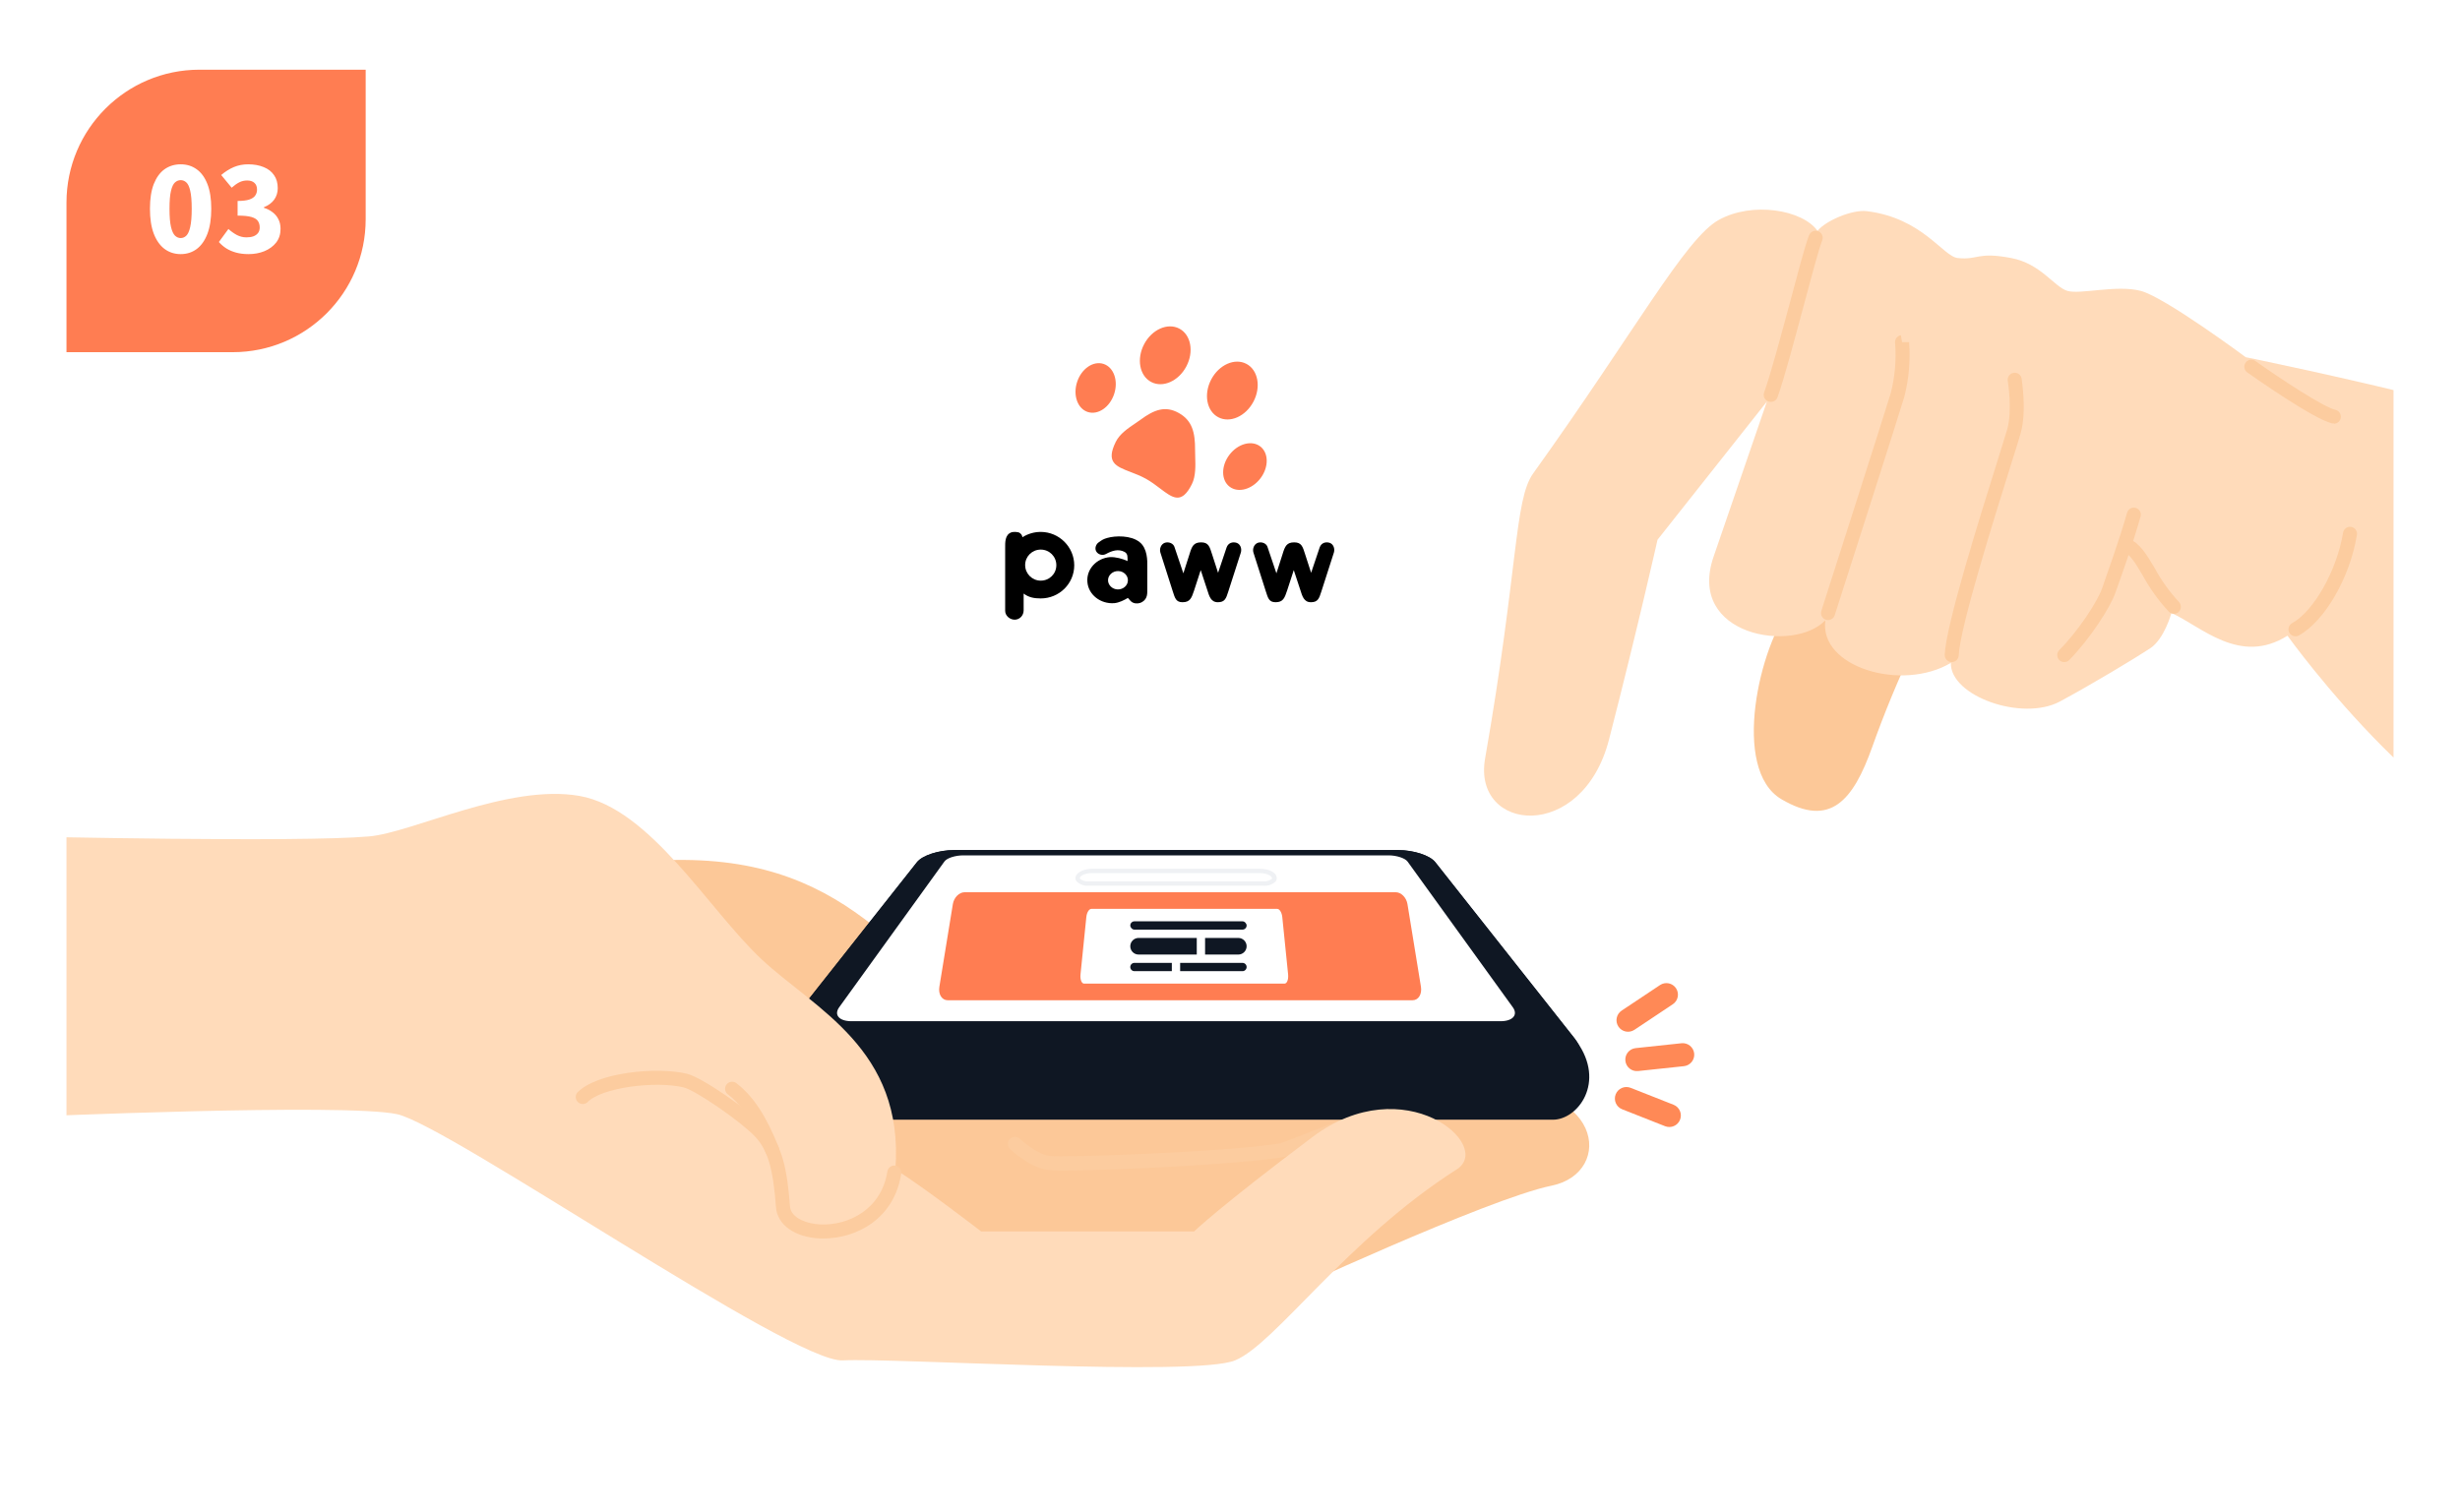 <svg width="296" height="182" viewBox="0 0 296 182" fill="none" xmlns="http://www.w3.org/2000/svg">
<g filter="url(#filter0_d_236_2852)">
<g clip-path="url(#clip0_236_2852)">
<rect x="8" y="8.388" width="280" height="165" rx="16" fill="white"/>
<g clip-path="url(#clip1_236_2852)">
<path fill-rule="evenodd" clip-rule="evenodd" d="M153.377 156.213C153.377 156.213 178.993 144.277 186.693 142.705C194.392 141.134 192.833 129.683 177.778 131.107C176.549 127.122 171.57 126.085 164.079 125.477C156.588 124.869 123.377 127.546 120.792 125.477C107.186 114.597 101.046 101.598 76.922 103.729C59.374 105.276 106.928 152.296 109.409 154.028C111.889 155.759 153.377 156.213 153.377 156.213Z" fill="#FCC898"/>
<path d="M128.062 140.882C127.363 140.9 126.664 140.874 125.968 140.802C123.733 140.421 121.627 138.377 121.535 138.291C121.372 138.135 121.278 137.92 121.274 137.694C121.269 137.469 121.354 137.25 121.511 137.087C121.667 136.925 121.882 136.83 122.107 136.826C122.333 136.821 122.551 136.907 122.714 137.063C122.714 137.063 124.556 138.825 126.257 139.12C127.632 139.353 147.335 138.69 154.065 137.615C155.416 137.106 156.809 136.559 158.228 136.001C165.086 133.324 172.172 130.548 177.79 130.223C178.005 130.225 178.211 130.309 178.366 130.458C178.522 130.607 178.615 130.809 178.627 131.024C178.638 131.239 178.568 131.45 178.43 131.615C178.291 131.78 178.095 131.886 177.882 131.911C172.54 132.218 165.602 134.945 158.848 137.579C157.393 138.143 155.962 138.702 154.581 139.224C154.529 139.245 154.476 139.259 154.421 139.267C149.202 140.133 133.852 140.882 128.062 140.882Z" fill="#FCCC9F"/>
<path d="M189.726 125.36C189.642 125.225 189.55 125.096 189.45 124.973L172.7 103.778C172.055 102.955 170.06 102.31 168.224 102.31H114.818C112.976 102.31 110.993 102.924 110.342 103.778L93.598 124.973C89.165 130.217 93.101 134.766 96.22 134.766H186.846C189.849 134.772 193.257 130.272 189.726 125.36Z" fill="#0F1723"/>
<path d="M114.818 102.316H168.236C170.078 102.316 172.067 102.93 172.718 103.784L189.468 124.979C191.089 127.03 189.959 128.798 186.846 128.798H96.189C93.07 128.798 91.947 127.03 93.567 124.979L110.311 103.784C110.962 102.955 112.976 102.316 114.818 102.316Z" fill="#0F1723"/>
<path fill-rule="evenodd" clip-rule="evenodd" d="M115.935 102.949H167.069C168.039 102.949 169.071 103.281 169.372 103.704L182.026 121.228C182.69 122.143 182.026 122.91 180.559 122.91H102.446C100.966 122.91 100.315 122.143 100.978 121.228L113.627 103.704C113.934 103.256 114.965 102.949 115.935 102.949Z" fill="white"/>
<path fill-rule="evenodd" clip-rule="evenodd" d="M116.065 107.388H167.94C168.589 107.388 169.219 108.011 169.353 108.813L170.975 118.763C171.118 119.676 170.669 120.388 169.963 120.388H114.033C113.336 120.388 112.878 119.676 113.031 118.763L114.653 108.813C114.787 108.011 115.417 107.388 116.065 107.388Z" fill="#FF7D52"/>
<path fill-rule="evenodd" clip-rule="evenodd" d="M131.322 109.388H153.682C153.962 109.388 154.233 109.819 154.291 110.374L154.99 117.263C155.052 117.895 154.858 118.388 154.554 118.388H130.446C130.146 118.388 129.948 117.895 130.014 117.263L130.713 110.374C130.771 109.819 131.042 109.388 131.322 109.388Z" fill="white"/>
<path d="M151.983 106.598H131.022C130.752 106.626 130.48 106.594 130.224 106.505C129.968 106.416 129.735 106.271 129.542 106.082C129.479 106.005 129.435 105.914 129.415 105.817C129.394 105.72 129.398 105.619 129.425 105.523C129.597 104.909 130.561 104.565 131.384 104.565H151.646C152.469 104.565 153.426 104.885 153.592 105.48C153.626 105.583 153.635 105.693 153.617 105.8C153.598 105.907 153.554 106.008 153.488 106.094C153.289 106.283 153.052 106.426 152.792 106.513C152.532 106.6 152.256 106.629 151.983 106.598ZM131.396 105.081C130.586 105.081 130.008 105.388 129.947 105.615C129.933 105.638 129.925 105.665 129.925 105.692C129.925 105.719 129.933 105.746 129.947 105.769C130.249 106.008 130.632 106.12 131.015 106.082H151.977C152.361 106.12 152.744 106.008 153.046 105.769C153.054 105.752 153.058 105.733 153.058 105.714C153.058 105.694 153.054 105.676 153.046 105.658C152.972 105.388 152.389 105.081 151.584 105.081H131.396Z" fill="#EFF1F4"/>
<path fill-rule="evenodd" clip-rule="evenodd" d="M3.07 134.429C3.07 134.429 41.543 132.734 47.788 134.103C54.032 135.473 95.342 164.067 101.402 163.735C107.462 163.403 143.768 165.718 148.606 163.735C153.445 161.752 161.973 149.226 175.285 140.741C179.785 137.873 168.997 128.54 157.927 136.848C146.746 145.241 143.676 148.213 143.676 148.213H118.06C118.06 148.213 111.392 143.062 107.739 140.741C108.825 126.238 97.982 121.406 91.621 115.444C85.26 109.482 78.273 97.3 69.726 95.796C61.179 94.292 49.587 100.235 44.386 100.671C35.993 101.414 3.07 100.677 3.07 100.677V134.429Z" fill="#FFDBBA"/>
<path d="M99.093 149.06H98.694C95.667 148.938 93.531 147.427 93.371 145.309C93.021 140.581 92.382 138.438 90.86 136.805C89.165 134.994 83.713 131.23 82.264 130.88C78.905 130.063 72.329 130.88 70.653 132.691C70.494 132.819 70.295 132.885 70.091 132.878C69.888 132.87 69.694 132.79 69.545 132.651C69.396 132.513 69.302 132.325 69.28 132.123C69.258 131.92 69.309 131.717 69.425 131.549C71.721 129.05 79.089 128.362 82.681 129.241C84.523 129.689 90.282 133.717 92.094 135.651C94.138 137.837 94.728 140.802 95.053 145.186C95.158 146.586 97.049 147.298 98.737 147.372C102.102 147.501 106.056 145.567 106.774 140.992C106.792 140.883 106.831 140.778 106.888 140.684C106.946 140.59 107.022 140.508 107.112 140.443C107.201 140.378 107.302 140.331 107.41 140.305C107.518 140.28 107.629 140.275 107.738 140.293C107.848 140.31 107.953 140.349 108.047 140.406C108.141 140.464 108.223 140.54 108.288 140.63C108.353 140.719 108.4 140.82 108.426 140.928C108.451 141.036 108.456 141.147 108.438 141.256C107.616 146.666 103.09 149.06 99.093 149.06Z" fill="#FCCC9F"/>
<path d="M92.935 139.298C92.766 139.298 92.6 139.248 92.46 139.152C92.319 139.057 92.211 138.921 92.149 138.763C90.369 134.287 88.803 132.666 87.63 131.752C87.532 131.688 87.448 131.604 87.384 131.506C87.32 131.408 87.277 131.297 87.258 131.182C87.238 131.066 87.243 130.948 87.272 130.834C87.301 130.72 87.353 130.614 87.425 130.522C87.497 130.429 87.587 130.353 87.691 130.297C87.794 130.241 87.907 130.207 88.024 130.198C88.141 130.188 88.258 130.203 88.369 130.241C88.48 130.279 88.582 130.34 88.668 130.419C90.657 131.966 92.217 134.349 93.721 138.143C93.802 138.351 93.797 138.582 93.709 138.787C93.621 138.991 93.455 139.153 93.248 139.236C93.149 139.277 93.043 139.298 92.935 139.298Z" fill="#FCCC9F"/>
<path fill-rule="evenodd" clip-rule="evenodd" d="M215.554 72.975C211.735 77.562 208.222 92.623 214.369 96.203C220.214 99.635 222.965 96.399 225.279 89.897C226.741 85.789 228.409 81.758 230.277 77.82C230.277 77.82 215.4 73.012 215.554 72.975Z" fill="#FCC898"/>
<path fill-rule="evenodd" clip-rule="evenodd" d="M218.691 27.785C216.905 25.249 210.844 24.217 206.798 26.477C202.752 28.736 196.784 39.813 184.479 56.98C182.195 60.161 182.711 68.333 178.695 91.291C177.136 100.163 190.398 101.52 193.616 88.97C197.103 75.4 199.442 64.962 199.442 64.962L212.6 48.335C212.6 48.335 208.302 60.873 206.196 66.976C202.868 76.579 215.873 78.642 219.637 74.651C218.845 80.294 228.847 83.29 234.735 79.784C234.649 83.8 243.331 86.851 247.844 84.438C251.626 82.406 256.864 79.256 258.724 78.028C260.431 76.905 261.278 73.779 261.278 73.779C264.852 75.376 269.494 80.134 275.241 76.512C275.241 76.512 294.428 103.282 309.361 103.27C324.293 103.258 336.991 88.571 337.807 83.038C338.624 77.506 335.609 67.222 326.811 59.921C318.012 52.621 270.218 42.993 270.218 42.993C270.218 42.993 260.499 35.773 257.588 35.011C254.678 34.25 250.312 35.472 248.759 35.011C247.205 34.551 245.554 31.727 242.005 31.057C237.885 30.271 238.075 31.315 235.57 31.057C233.79 30.873 231.346 26.244 224.629 25.415C222.842 25.2 219.674 26.569 218.691 27.785Z" fill="#FFDBBA"/>
<path d="M213.067 48.366C212.969 48.368 212.871 48.352 212.778 48.317C212.674 48.28 212.577 48.222 212.495 48.148C212.413 48.073 212.346 47.983 212.298 47.883C212.251 47.782 212.224 47.673 212.219 47.562C212.214 47.452 212.231 47.341 212.269 47.236C213.018 45.167 214.246 40.587 215.339 36.547C216.34 32.801 217.181 29.565 217.678 28.313C217.76 28.104 217.921 27.935 218.126 27.845C218.332 27.754 218.565 27.749 218.774 27.831C218.983 27.912 219.152 28.073 219.242 28.279C219.332 28.485 219.338 28.718 219.256 28.927C218.814 30.099 217.918 33.452 216.972 37.001C215.824 41.299 214.645 45.695 213.871 47.832C213.809 47.993 213.698 48.131 213.554 48.227C213.41 48.323 213.24 48.371 213.067 48.366Z" fill="#FCCC9F"/>
<path d="M219.956 74.633C219.868 74.634 219.781 74.619 219.698 74.59C219.485 74.521 219.308 74.371 219.206 74.171C219.104 73.972 219.084 73.741 219.152 73.528C219.232 73.282 226.993 49.072 227.514 47.285C228.009 45.343 228.183 43.334 228.03 41.336C228.01 41.225 228.012 41.112 228.036 41.002C228.06 40.892 228.105 40.788 228.17 40.696C228.235 40.604 228.317 40.526 228.412 40.466C228.507 40.406 228.613 40.366 228.724 40.347L229.006 42.011L228.865 41.176H229.713C229.883 43.391 229.688 45.619 229.135 47.77C228.607 49.582 221.08 73.061 220.76 74.056C220.704 74.224 220.596 74.371 220.451 74.474C220.307 74.578 220.134 74.633 219.956 74.633Z" fill="#FCCC9F"/>
<path d="M234.845 79.686H234.809C234.585 79.677 234.374 79.579 234.222 79.414C234.07 79.25 233.99 79.032 233.998 78.808C234.133 75.271 238.222 62.23 240.421 55.23C240.973 53.462 241.372 52.16 241.52 51.669C242.17 49.348 241.587 45.861 241.581 45.824C241.551 45.606 241.607 45.385 241.738 45.207C241.868 45.03 242.062 44.91 242.279 44.874C242.496 44.837 242.719 44.886 242.9 45.011C243.082 45.136 243.208 45.326 243.251 45.541C243.251 45.701 243.896 49.434 243.141 52.124C242.993 52.67 242.588 53.966 242.029 55.734C240.009 62.169 235.809 75.566 235.687 78.876C235.677 79.093 235.585 79.298 235.428 79.449C235.271 79.6 235.063 79.685 234.845 79.686Z" fill="#FCCC9F"/>
<path d="M248.397 79.686C248.283 79.689 248.17 79.669 248.064 79.627C247.959 79.585 247.863 79.521 247.783 79.441C247.624 79.282 247.535 79.067 247.535 78.842C247.535 78.618 247.624 78.402 247.783 78.243C250.079 75.928 252.338 72.472 252.934 70.814C253.548 69.021 255.071 64.827 255.937 61.714C255.998 61.499 256.142 61.317 256.338 61.207C256.534 61.098 256.765 61.071 256.98 61.131C257.087 61.16 257.187 61.21 257.275 61.278C257.362 61.346 257.435 61.431 257.489 61.528C257.544 61.624 257.578 61.731 257.591 61.841C257.604 61.951 257.594 62.062 257.564 62.169C256.679 65.337 255.169 69.574 254.524 71.379C253.88 73.184 251.454 76.905 248.998 79.428C248.92 79.509 248.827 79.573 248.723 79.618C248.62 79.662 248.509 79.685 248.397 79.686Z" fill="#FCCC9F"/>
<path d="M276.211 76.585C276.023 76.588 275.84 76.528 275.69 76.415C275.541 76.301 275.434 76.141 275.386 75.96C275.338 75.778 275.352 75.586 275.426 75.413C275.499 75.241 275.629 75.098 275.793 75.007C278.433 73.534 281.184 68.647 281.933 64.109C281.951 64 281.991 63.895 282.049 63.801C282.108 63.707 282.184 63.626 282.275 63.561C282.365 63.497 282.466 63.451 282.574 63.426C282.682 63.401 282.794 63.397 282.903 63.415C283.013 63.433 283.117 63.473 283.211 63.531C283.305 63.59 283.387 63.666 283.451 63.757C283.516 63.847 283.562 63.949 283.587 64.056C283.612 64.164 283.615 64.276 283.597 64.385C282.744 69.537 279.741 74.737 276.616 76.481C276.492 76.549 276.352 76.585 276.211 76.585Z" fill="#FCCC9F"/>
<path d="M280.828 50.963C280.763 50.972 280.697 50.972 280.632 50.963C278.323 50.423 271.207 45.382 270.402 44.823C270.22 44.694 270.096 44.497 270.059 44.277C270.022 44.056 270.073 43.83 270.203 43.647C270.332 43.465 270.529 43.342 270.749 43.304C270.97 43.267 271.196 43.318 271.379 43.448C274.449 45.621 279.514 48.974 281.018 49.33C281.218 49.379 281.394 49.5 281.512 49.669C281.629 49.838 281.681 50.044 281.658 50.249C281.635 50.453 281.538 50.643 281.385 50.781C281.232 50.919 281.034 50.997 280.828 51V50.963Z" fill="#FCCC9F"/>
<path d="M261.591 73.878C261.478 73.881 261.365 73.861 261.259 73.818C261.153 73.776 261.058 73.713 260.977 73.632C259.751 72.323 258.696 70.862 257.84 69.285C257.06 67.965 256.323 66.725 255.605 66.461C255.395 66.383 255.224 66.226 255.13 66.022C255.036 65.819 255.027 65.587 255.104 65.377C255.182 65.167 255.339 64.996 255.543 64.902C255.746 64.808 255.978 64.799 256.188 64.876C257.471 65.349 258.313 66.774 259.289 68.419C260.076 69.874 261.043 71.223 262.169 72.435C262.326 72.594 262.414 72.809 262.414 73.033C262.414 73.257 262.326 73.472 262.169 73.632C262.015 73.785 261.808 73.873 261.591 73.878Z" fill="#FCCC9F"/>
<path fill-rule="evenodd" clip-rule="evenodd" d="M194.738 123.56C194.313 122.922 194.486 122.061 195.123 121.636L199.743 118.558C200.381 118.133 201.242 118.306 201.667 118.944C202.092 119.582 201.919 120.443 201.282 120.868L196.662 123.946C196.024 124.371 195.163 124.198 194.738 123.56ZM195.574 127.675C195.493 126.913 196.045 126.23 196.807 126.149L202.327 125.562C203.089 125.481 203.772 126.033 203.853 126.795C203.934 127.557 203.382 128.24 202.62 128.322L197.1 128.909C196.338 128.99 195.655 128.438 195.574 127.675ZM196.208 130.928C195.495 130.647 194.689 130.997 194.408 131.71C194.126 132.423 194.476 133.229 195.189 133.51L200.353 135.547C201.066 135.828 201.872 135.478 202.153 134.765C202.434 134.052 202.084 133.246 201.371 132.965L196.208 130.928Z" fill="#FF8956"/>
<rect x="136.001" y="110.888" width="14" height="1" rx="0.5" fill="#0F1723"/>
<path d="M136.001 113.888C136.001 113.336 136.449 112.888 137.001 112.888H144.001V114.888H137.001C136.449 114.888 136.001 114.44 136.001 113.888Z" fill="#0F1723"/>
<path d="M136.001 116.388C136.001 116.112 136.225 115.888 136.501 115.888H141.001V116.888H136.501C136.225 116.888 136.001 116.664 136.001 116.388Z" fill="#0F1723"/>
<path d="M145.001 112.888H149.001C149.554 112.888 150.001 113.336 150.001 113.888C150.001 114.44 149.554 114.888 149.001 114.888H145.001V112.888Z" fill="#0F1723"/>
<path d="M142.001 115.888H149.501C149.778 115.888 150.001 116.112 150.001 116.388C150.001 116.664 149.778 116.888 149.501 116.888H142.001V115.888Z" fill="#0F1723"/>
</g>
<path d="M8 24.388C8 15.551 15.163 8.388 24 8.388H44V26.388C44 35.224 36.837 42.388 28 42.388H8V24.388Z" fill="#FF7D52"/>
<path d="M21.739 30.584C21.011 30.584 20.367 30.379 19.807 29.968C19.256 29.557 18.822 28.946 18.505 28.134C18.197 27.322 18.043 26.319 18.043 25.124C18.043 23.929 18.197 22.935 18.505 22.142C18.822 21.349 19.256 20.756 19.807 20.364C20.367 19.972 21.011 19.776 21.739 19.776C22.476 19.776 23.12 19.977 23.671 20.378C24.221 20.77 24.651 21.363 24.959 22.156C25.267 22.94 25.421 23.929 25.421 25.124C25.421 26.319 25.267 27.322 24.959 28.134C24.651 28.946 24.221 29.557 23.671 29.968C23.12 30.379 22.476 30.584 21.739 30.584ZM21.739 28.652C21.991 28.652 22.215 28.559 22.411 28.372C22.616 28.176 22.775 27.826 22.887 27.322C23.008 26.809 23.069 26.076 23.069 25.124C23.069 24.172 23.008 23.449 22.887 22.954C22.775 22.459 22.616 22.123 22.411 21.946C22.215 21.769 21.991 21.68 21.739 21.68C21.496 21.68 21.272 21.769 21.067 21.946C20.861 22.123 20.698 22.459 20.577 22.954C20.455 23.449 20.395 24.172 20.395 25.124C20.395 26.076 20.455 26.809 20.577 27.322C20.698 27.826 20.861 28.176 21.067 28.372C21.272 28.559 21.496 28.652 21.739 28.652ZM29.906 30.584C29.355 30.584 28.856 30.523 28.408 30.402C27.969 30.281 27.577 30.113 27.232 29.898C26.887 29.674 26.588 29.417 26.336 29.128L27.484 27.56C27.801 27.849 28.142 28.092 28.506 28.288C28.87 28.475 29.253 28.568 29.654 28.568C29.981 28.568 30.261 28.526 30.494 28.442C30.737 28.349 30.923 28.213 31.054 28.036C31.185 27.859 31.25 27.639 31.25 27.378C31.25 27.079 31.18 26.823 31.04 26.608C30.9 26.393 30.639 26.23 30.256 26.118C29.873 26.006 29.318 25.95 28.59 25.95V24.186C29.187 24.186 29.654 24.13 29.99 24.018C30.326 23.906 30.564 23.747 30.704 23.542C30.853 23.337 30.928 23.099 30.928 22.828C30.928 22.473 30.825 22.203 30.62 22.016C30.415 21.82 30.121 21.722 29.738 21.722C29.393 21.722 29.075 21.797 28.786 21.946C28.497 22.095 28.193 22.31 27.876 22.59L26.616 21.064C27.101 20.653 27.605 20.336 28.128 20.112C28.66 19.888 29.234 19.776 29.85 19.776C30.569 19.776 31.194 19.888 31.726 20.112C32.267 20.327 32.683 20.649 32.972 21.078C33.271 21.498 33.42 22.021 33.42 22.646C33.42 23.159 33.28 23.617 33 24.018C32.72 24.41 32.305 24.718 31.754 24.942V25.012C32.137 25.124 32.477 25.297 32.776 25.53C33.084 25.754 33.322 26.034 33.49 26.37C33.667 26.706 33.756 27.098 33.756 27.546C33.756 28.19 33.579 28.741 33.224 29.198C32.869 29.646 32.398 29.991 31.81 30.234C31.231 30.467 30.597 30.584 29.906 30.584Z" fill="white"/>
<g filter="url(#filter1_d_236_2852)">
<path fill-rule="evenodd" clip-rule="evenodd" d="M164.431 76.046C174.719 62.57 172.136 43.306 158.66 33.017C145.184 22.728 125.919 25.312 115.631 38.788C105.342 52.264 107.926 71.529 121.402 81.817C125.767 85.15 130.739 87.132 135.817 87.831L138.174 93.286C138.757 94.635 140.649 94.689 141.308 93.376L144.08 87.847C151.879 86.81 159.28 82.793 164.431 76.046Z" fill="white"/>
</g>
<path fill-rule="evenodd" clip-rule="evenodd" d="M142.747 44.1C143.682 42.326 143.303 40.289 141.901 39.55C140.499 38.811 138.604 39.65 137.669 41.424C136.734 43.198 137.113 45.235 138.515 45.974C139.917 46.713 141.812 45.874 142.747 44.1ZM137.248 50.508C137.054 50.65 136.837 50.797 136.61 50.95C135.748 51.532 134.734 52.217 134.263 53.165C133.024 55.654 134.26 56.127 136.021 56.802C136.609 57.027 137.255 57.275 137.888 57.627C138.52 57.98 139.079 58.403 139.587 58.789C141.109 59.944 142.177 60.754 143.416 58.265C143.888 57.317 143.848 56.045 143.814 54.964L143.814 54.964L143.814 54.964L143.814 54.964C143.805 54.679 143.797 54.407 143.798 54.157C143.81 52.043 143.447 50.604 141.831 49.704C140.216 48.804 138.889 49.301 137.248 50.508ZM149.975 43.794C151.377 44.533 151.756 46.57 150.821 48.344C149.886 50.118 147.991 50.957 146.589 50.218C145.187 49.479 144.808 47.441 145.743 45.667C146.678 43.894 148.573 43.055 149.975 43.794ZM134.057 47.432C134.588 45.836 134.022 44.211 132.794 43.803C131.566 43.395 130.141 44.357 129.61 45.953C129.079 47.549 129.645 49.174 130.873 49.583C132.101 49.991 133.526 49.028 134.057 47.432ZM151.637 53.729C152.668 54.512 152.68 56.232 151.663 57.572C150.646 58.911 148.986 59.363 147.955 58.581C146.924 57.799 146.913 56.078 147.93 54.739C148.947 53.399 150.606 52.947 151.637 53.729Z" fill="#FF7D52"/>
<path d="M123.351 68.009C123.351 69.037 124.185 69.885 125.227 69.885C126.27 69.885 127.104 69.065 127.104 68.023C127.104 66.98 126.27 66.147 125.227 66.147C124.185 66.147 123.351 66.98 123.351 68.009ZM123.17 73.457C123.17 74.069 122.712 74.569 122.114 74.583C121.516 74.597 120.947 74.111 120.947 73.513V65.98C120.947 65.313 120.891 64.34 121.725 64.062C121.906 64.006 122.531 63.978 122.74 64.173C122.976 64.367 122.976 64.479 123.031 64.659C123.657 64.256 124.421 64.02 125.227 64.02C127.437 64.02 129.258 65.827 129.258 68.037C129.258 70.247 127.451 72.026 125.227 72.026C124.38 72.026 123.768 71.887 123.17 71.442V73.457Z" fill="black"/>
<path d="M133.324 69.809C133.309 70.411 133.838 70.929 134.489 70.943C135.14 70.957 135.7 70.481 135.716 69.865C135.731 69.264 135.216 68.746 134.55 68.732C133.899 68.718 133.339 69.208 133.324 69.809ZM134.081 72.594C132.431 72.72 130.962 71.587 130.841 70.047C130.705 68.522 131.931 67.179 133.566 67.053C134.232 67.025 135.049 67.235 135.67 67.529C135.67 67.067 135.731 66.647 135.307 66.424C134.565 66.032 133.793 66.284 133.082 66.675C132.673 66.899 132.143 66.759 131.916 66.382C131.674 65.99 131.886 65.472 132.219 65.262C132.612 64.982 132.749 64.884 133.233 64.745C134.187 64.465 136.094 64.409 137.123 65.248C138.077 65.99 138.062 67.515 138.047 68.144V70.845C138.032 71.321 138.153 72.034 137.411 72.468C137.123 72.636 136.699 72.692 136.336 72.538C136.139 72.454 135.988 72.3 135.716 71.964C135.261 72.23 134.671 72.538 134.081 72.594Z" fill="black"/>
<path d="M147.791 71.206C147.529 72.044 147.366 72.482 146.541 72.482C145.69 72.482 145.502 71.756 145.252 70.968L144.477 68.617L143.676 71.081C143.376 71.981 143.188 72.482 142.287 72.482C141.487 72.482 141.374 71.969 141.112 71.168L139.623 66.503C139.485 66.052 139.698 65.489 140.161 65.327C140.599 65.177 141.212 65.377 141.337 65.89L142.388 69.004L143.138 66.665C143.413 65.752 143.626 65.277 144.527 65.277C145.427 65.277 145.552 65.802 145.853 66.74L146.566 68.942L147.591 65.89C147.791 65.327 148.317 65.189 148.78 65.327C149.255 65.477 149.443 66.04 149.305 66.503L147.791 71.206Z" fill="black"/>
<path d="M158.988 71.206C158.725 72.044 158.562 72.482 157.737 72.482C156.886 72.482 156.699 71.756 156.448 70.968L155.673 68.617L154.872 71.081C154.572 71.981 154.384 72.482 153.484 72.482C152.683 72.482 152.571 71.969 152.308 71.168L150.819 66.503C150.682 66.052 150.894 65.489 151.357 65.327C151.795 65.177 152.408 65.377 152.533 65.89L153.584 69.004L154.334 66.665C154.61 65.752 154.822 65.277 155.723 65.277C156.624 65.277 156.749 65.802 157.049 66.74L157.762 68.942L158.788 65.89C158.988 65.327 159.513 65.189 159.976 65.327C160.451 65.477 160.639 66.04 160.501 66.503L158.988 71.206Z" fill="black"/>
</g>
</g>
<defs>
<filter id="filter0_d_236_2852" x="0" y="0.388" width="296" height="181" filterUnits="userSpaceOnUse" color-interpolation-filters="sRGB">
<feFlood flood-opacity="0" result="BackgroundImageFix"/>
<feColorMatrix in="SourceAlpha" type="matrix" values="0 0 0 0 0 0 0 0 0 0 0 0 0 0 0 0 0 0 127 0" result="hardAlpha"/>
<feOffset/>
<feGaussianBlur stdDeviation="4"/>
<feComposite in2="hardAlpha" operator="out"/>
<feColorMatrix type="matrix" values="0 0 0 0 0.976 0 0 0 0 0.447 0 0 0 0 0.271 0 0 0 0.08 0"/>
<feBlend mode="normal" in2="BackgroundImageFix" result="effect1_dropShadow_236_2852"/>
<feBlend mode="normal" in="SourceGraphic" in2="effect1_dropShadow_236_2852" result="shape"/>
</filter>
<filter id="filter1_d_236_2852" x="102.412" y="19.799" width="75.237" height="81.449" filterUnits="userSpaceOnUse" color-interpolation-filters="sRGB">
<feFlood flood-opacity="0" result="BackgroundImageFix"/>
<feColorMatrix in="SourceAlpha" type="matrix" values="0 0 0 0 0 0 0 0 0 0 0 0 0 0 0 0 0 0 127 0" result="hardAlpha"/>
<feOffset/>
<feGaussianBlur stdDeviation="3.459"/>
<feComposite in2="hardAlpha" operator="out"/>
<feColorMatrix type="matrix" values="0 0 0 0 0 0 0 0 0 0 0 0 0 0 0 0 0 0 0.05 0"/>
<feBlend mode="normal" in2="BackgroundImageFix" result="effect1_dropShadow_236_2852"/>
<feBlend mode="normal" in="SourceGraphic" in2="effect1_dropShadow_236_2852" result="shape"/>
</filter>
<clipPath id="clip0_236_2852">
<rect x="8" y="8.388" width="280" height="165" rx="16" fill="white"/>
</clipPath>
<clipPath id="clip1_236_2852">
<rect width="307" height="307" fill="white" transform="translate(0 -57.612)"/>
</clipPath>
</defs>
</svg>
